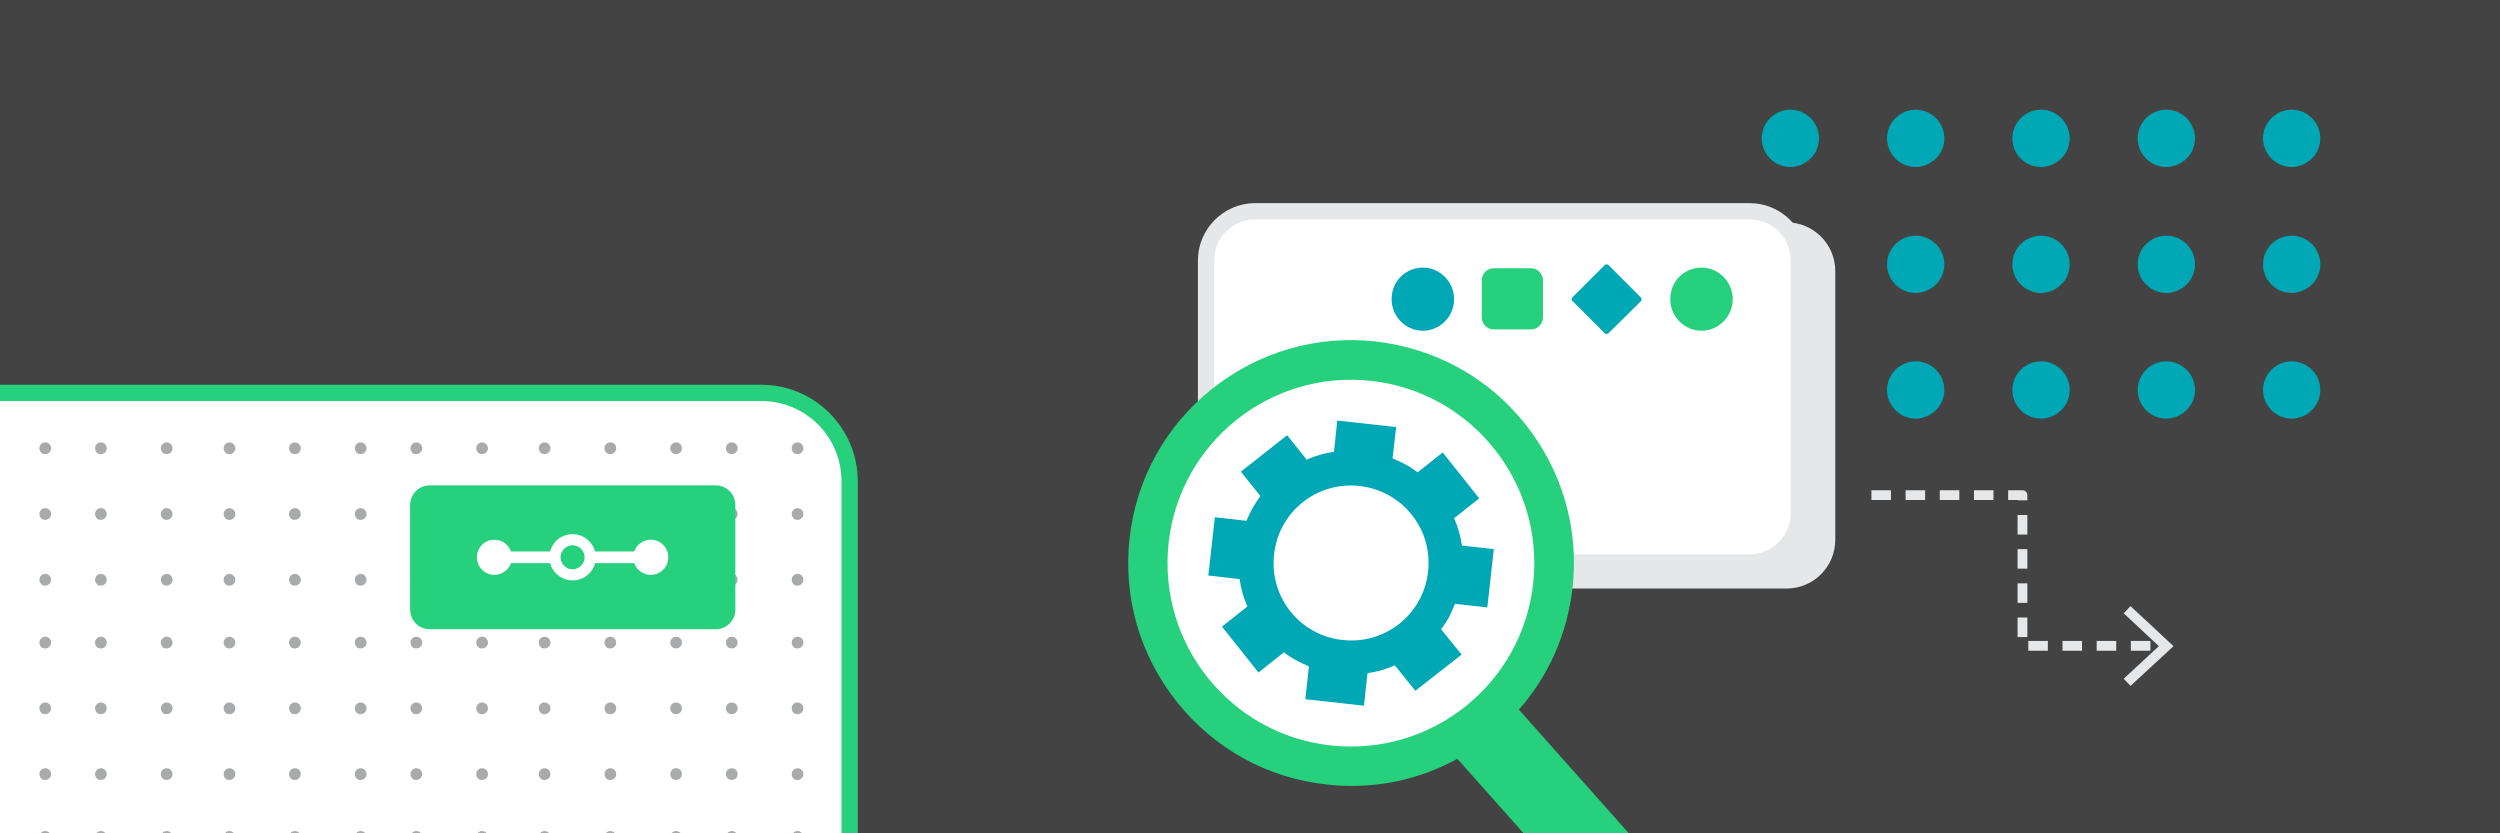 <?xml version="1.0" encoding="UTF-8"?>
<!-- Generator: Adobe Illustrator 27.3.1, SVG Export Plug-In . SVG Version: 6.00 Build 0)  -->
<svg xmlns="http://www.w3.org/2000/svg" xmlns:xlink="http://www.w3.org/1999/xlink" version="1.1" id="uuid-c2ff749b-50ef-4871-91cc-772f40ce2efb" x="0px" y="0px" viewBox="0 0 768 256" style="enable-background:new 0 0 768 256;" xml:space="preserve">
<rect x="0" y="0" width="768" height="256" fill="#808080" stroke="none"/>
<style type="text/css">
	.st0{clip-path:url(#SVGID_00000088106766572004563580000002989489282200091546_);fill:#434343;}
	.st1{clip-path:url(#SVGID_00000088106766572004563580000002989489282200091546_);}
	.st2{fill-rule:evenodd;clip-rule:evenodd;fill:#00A7B5;}
	.st3{clip-path:url(#SVGID_00000088106766572004563580000002989489282200091546_);fill:#E6E7E8;}
	
		.st4{clip-path:url(#SVGID_00000088106766572004563580000002989489282200091546_);fill:#FFFFFF;stroke:#E6E7E8;stroke-width:5;stroke-miterlimit:10;}
	.st5{fill-rule:evenodd;clip-rule:evenodd;fill:#26D07C;}
	.st6{fill:#FFFFFF;}
	.st7{fill:#00A7B5;}
	.st8{fill:#26D07C;}
	
		.st9{clip-path:url(#SVGID_00000088106766572004563580000002989489282200091546_);fill-rule:evenodd;clip-rule:evenodd;fill:#00A7B5;}
	.st10{fill:none;stroke:#E6E7E8;stroke-width:3;stroke-linejoin:round;stroke-dasharray:0,0,6,4.5;}
	.st11{fill:#E6E7E8;}
	.st12{clip-path:url(#SVGID_00000103966606128326418440000017883149347466879653_);}
	.st13{fill:#1F2A44;}
	.st14{opacity:0.5;}
	.st15{clip-path:url(#SVGID_00000024680205534929584380000005395030118424851609_);}
	.st16{fill-rule:evenodd;clip-rule:evenodd;fill:#53555A;}
</style>
<g>
	<defs>
		<rect id="SVGID_1_" width="768" height="256"></rect>
	</defs>
	<clipPath id="SVGID_00000049937391319735590160000004031578485501649067_">
		<use xlink:href="#SVGID_1_" style="overflow:visible;"></use>
	</clipPath>
	
		<rect x="-5" y="-5" style="clip-path:url(#SVGID_00000049937391319735590160000004031578485501649067_);fill:#434343;" width="778" height="266"></rect>
	<g style="clip-path:url(#SVGID_00000049937391319735590160000004031578485501649067_);">
		<path class="st2" d="M627,111L627,111c4.8,0,8.8,3.9,8.8,8.8c0,2.3-0.9,4.6-2.6,6.2c-1.6,1.6-3.9,2.6-6.2,2.6    c-4.8,0-8.8-3.9-8.8-8.8S622.2,111,627,111L627,111z"></path>
		<path class="st2" d="M665.5,111L665.5,111c4.8,0,8.8,3.9,8.8,8.8c0,2.3-0.9,4.6-2.6,6.2c-1.6,1.6-3.9,2.6-6.2,2.6    c-4.8,0-8.8-3.9-8.8-8.8S660.7,111,665.5,111L665.5,111z"></path>
		<path class="st2" d="M704,111L704,111c4.8,0,8.8,3.9,8.8,8.8c0,2.3-0.9,4.6-2.6,6.2c-1.6,1.6-3.9,2.6-6.2,2.6    c-4.8,0-8.8-3.9-8.8-8.8S699.2,111,704,111z"></path>
		<path class="st2" d="M588.5,111L588.5,111c4.8,0,8.8,3.9,8.8,8.8c0,2.3-0.9,4.6-2.6,6.2c-1.6,1.6-3.9,2.6-6.2,2.6    c-4.8,0-8.8-3.9-8.8-8.8S583.7,111,588.5,111z"></path>
		<path class="st2" d="M550,111L550,111c4.8,0,8.8,3.9,8.8,8.8c0,2.3-0.9,4.6-2.6,6.2c-1.6,1.6-3.9,2.6-6.2,2.6    c-4.8,0-8.8-3.9-8.8-8.8S545.2,111,550,111z"></path>
		<path class="st2" d="M627,33.7L627,33.7c4.8,0,8.8,3.9,8.8,8.8c0,2.3-0.9,4.6-2.6,6.2c-1.6,1.6-3.9,2.6-6.2,2.6    c-4.8,0-8.8-3.9-8.8-8.8S622.2,33.7,627,33.7L627,33.7z"></path>
		<path class="st2" d="M665.5,33.7L665.5,33.7c4.8,0,8.8,3.9,8.8,8.8c0,2.3-0.9,4.6-2.6,6.2c-1.6,1.6-3.9,2.6-6.2,2.6    c-4.8,0-8.8-3.9-8.8-8.8S660.7,33.7,665.5,33.7L665.5,33.7z"></path>
		<path class="st2" d="M704,33.7L704,33.7c4.8,0,8.8,3.9,8.8,8.8c0,2.3-0.9,4.6-2.6,6.2c-1.6,1.6-3.9,2.6-6.2,2.6    c-4.8,0-8.8-3.9-8.8-8.8S699.2,33.7,704,33.7z"></path>
		<path class="st2" d="M588.5,33.7L588.5,33.7c4.8,0,8.8,3.9,8.8,8.8c0,2.3-0.9,4.6-2.6,6.2c-1.6,1.6-3.9,2.6-6.2,2.6    c-4.8,0-8.8-3.9-8.8-8.8S583.7,33.7,588.5,33.7z"></path>
		<path class="st2" d="M550,33.7L550,33.7c4.8,0,8.8,3.9,8.8,8.8c0,2.3-0.9,4.6-2.6,6.2c-1.6,1.6-3.9,2.6-6.2,2.6    c-4.8,0-8.8-3.9-8.8-8.8S545.2,33.7,550,33.7z"></path>
		<path class="st2" d="M627,72.4L627,72.4c4.8,0,8.8,3.9,8.8,8.8c0,2.3-0.9,4.6-2.6,6.2c-1.6,1.6-3.9,2.6-6.2,2.6    c-4.8,0-8.8-3.9-8.8-8.8S622.2,72.4,627,72.4L627,72.4z"></path>
		<path class="st2" d="M665.5,72.4L665.5,72.4c4.8,0,8.8,3.9,8.8,8.8c0,2.3-0.9,4.6-2.6,6.2c-1.6,1.6-3.9,2.6-6.2,2.6    c-4.8,0-8.8-3.9-8.8-8.8S660.7,72.4,665.5,72.4L665.5,72.4z"></path>
		<path class="st2" d="M704,72.4L704,72.4c4.8,0,8.8,3.9,8.8,8.8c0,2.3-0.9,4.6-2.6,6.2c-1.6,1.6-3.9,2.6-6.2,2.6    c-4.8,0-8.8-3.9-8.8-8.8S699.2,72.4,704,72.4z"></path>
		<path class="st2" d="M588.5,72.4L588.5,72.4c4.8,0,8.8,3.9,8.8,8.8c0,2.3-0.9,4.6-2.6,6.2c-1.6,1.6-3.9,2.6-6.2,2.6    c-4.8,0-8.8-3.9-8.8-8.8S583.7,72.4,588.5,72.4z"></path>
		<path class="st2" d="M550,72.4L550,72.4c4.8,0,8.8,3.9,8.8,8.8c0,2.3-0.9,4.6-2.6,6.2c-1.6,1.6-3.9,2.6-6.2,2.6    c-4.8,0-8.8-3.9-8.8-8.8S545.2,72.4,550,72.4z"></path>
	</g>
	<path style="clip-path:url(#SVGID_00000049937391319735590160000004031578485501649067_);fill:#E6E7E8;" d="M393.3,68.3h155.5   c8.3,0,15,6.7,15,15v82.5c0,8.3-6.7,15-15,15H393.3c-8.3,0-15-6.7-15-15V83.3C378.3,75,385,68.3,393.3,68.3z"></path>
	
		<path style="clip-path:url(#SVGID_00000049937391319735590160000004031578485501649067_);fill:#FFFFFF;stroke:#E6E7E8;stroke-width:5;stroke-miterlimit:10;" d="   M385.6,64.9h151.9c8.3,0,15.1,6.8,15.1,15.1v77.7c0,8.3-6.8,15.1-15.1,15.1H385.6c-8.3,0-15.1-6.8-15.1-15.1V80   C370.5,71.7,377.3,64.9,385.6,64.9z"></path>
	<g style="clip-path:url(#SVGID_00000049937391319735590160000004031578485501649067_);">
		<path class="st5" d="M522.7,101.6L522.7,101.6c-5.3,0-9.6-4.4-9.6-9.7c0-2.6,1-5.1,2.8-6.9s4.3-2.8,6.8-2.8c5.3,0,9.6,4.4,9.6,9.7    S528,101.6,522.7,101.6L522.7,101.6z"></path>
		<path class="st5" d="M455.2,86.1L455.2,86.1c0-2,1.6-3.7,3.7-3.7h11.4c1,0,1.9,0.4,2.6,1.1s1.1,1.6,1.1,2.6v11.4    c0,2-1.6,3.7-3.7,3.7h-11.4c-2,0-3.7-1.6-3.7-3.7C455.2,97.6,455.2,86.1,455.2,86.1z"></path>
		<path class="st2" d="M494.2,102.3L494.2,102.3c-0.4,0.4-0.9,0.4-1.3,0l-9.8-9.8c-0.2-0.2-0.3-0.4-0.3-0.6s0.1-0.5,0.3-0.6l9.8-9.8    c0.4-0.4,0.9-0.4,1.3,0l9.8,9.8c0.4,0.4,0.4,0.9,0,1.3L494.2,102.3z"></path>
	</g>
	<g style="clip-path:url(#SVGID_00000049937391319735590160000004031578485501649067_);">
		<circle class="st6" cx="411.8" cy="174.8" r="59.9"></circle>
		<g>
			<path class="st7" d="M447,185.5l9.9,1.1l2-17.9l-9.8-1.1c-0.4-2.9-1.2-5.7-2.4-8.4l7.7-6.1L443.2,139l-7.7,6.1     c-1.2-0.9-2.4-1.7-3.7-2.4c-1.3-0.7-2.6-1.3-4-1.9l1.1-9.6l-18.1-2l-1,9.6c-2.9,0.4-5.7,1.2-8.4,2.4l-6-7.5l-14.2,11.2l6,7.5     c-0.9,1.2-1.7,2.4-2.4,3.7c-0.7,1.2-1.3,2.6-1.9,3.9l-9.7-1.1l-2,17.9l9.6,1.1c0.4,2.9,1.2,5.7,2.4,8.4l-7.8,6.2l11.2,14.1     l7.8-6.2c1.2,0.9,2.4,1.7,3.7,2.4c1.3,0.7,2.6,1.3,4,1.9l-1.1,10.1l18,2l1.1-10c2.9-0.4,5.7-1.2,8.4-2.4l6.3,7.8l14.2-11.1     l-6.3-7.8c0.9-1.2,1.7-2.4,2.4-3.6C445.8,188.2,446.4,186.8,447,185.5L447,185.5z M412.4,196.6c-13.1-1.4-22.5-13.2-21-26.3     c1.4-13.1,13.2-22.5,26.3-21s22.5,13.2,21,26.3C437.3,188.7,425.5,198.1,412.4,196.6L412.4,196.6z"></path>
			<path class="st8" d="M466.6,218c9.2-10.4,14.9-23.4,16.5-37.5c2-18.2-3.2-36-14.6-50.3s-27.7-23.2-45.9-25.3     c-18.2-2-36,3.2-50.3,14.6C358,130.9,349,147.3,347,165.4c-2,18.2,3.2,36,14.6,50.3s27.7,23.3,45.9,25.3     c14.1,1.6,28-1.2,40.2-7.9l53,59.6l18.9-15.1L466.6,218L466.6,218z M408.8,229c-30.9-3.4-53.2-31.3-49.8-62.2     c3.4-30.9,31.3-53.2,62.2-49.8c30.9,3.4,53.2,31.3,49.8,62.2C467.6,210.1,439.8,232.4,408.8,229L408.8,229z"></path>
		</g>
	</g>
	
		<path style="clip-path:url(#SVGID_00000049937391319735590160000004031578485501649067_);fill-rule:evenodd;clip-rule:evenodd;fill:#00A7B5;" d="   M437.1,101.6L437.1,101.6c-5.3,0-9.6-4.4-9.6-9.7c0-2.6,1-5.1,2.8-6.9s4.3-2.8,6.8-2.8c5.3,0,9.6,4.4,9.6,9.7   S442.4,101.6,437.1,101.6L437.1,101.6z"></path>
	<g style="clip-path:url(#SVGID_00000049937391319735590160000004031578485501649067_);">
		<polyline class="st10" points="574.9,152.1 621.3,152.1 621.3,198.4 664.4,198.4   "></polyline>
		<polygon class="st11" points="654.5,210.7 652.4,208.5 663.2,198.5 652.4,188.4 654.5,186.2 667.7,198.5   "></polygon>
	</g>
	<g style="clip-path:url(#SVGID_00000049937391319735590160000004031578485501649067_);">
		<g>
			<defs>
				<rect id="SVGID_00000176008009283832314450000007168573740595857805_" x="-5" y="102.7" width="279.4" height="158.2"></rect>
			</defs>
			<clipPath id="SVGID_00000127020790081332546610000002068044404913353624_">
				<use xlink:href="#SVGID_00000176008009283832314450000007168573740595857805_" style="overflow:visible;"></use>
			</clipPath>
			<g style="clip-path:url(#SVGID_00000127020790081332546610000002068044404913353624_);">
				<path class="st13" d="M219.1,455.9h-347.4c-15,0-27.1-12.1-27.1-27.1V168c0-15,12.1-27.1,27.1-27.1h347.4      c15,0,27.1,12.1,27.1,27.1v260.8C246.3,443.8,234.1,455.9,219.1,455.9z"></path>
				<g>
					<path class="st6" d="M233.9,435.7h-347.4c-15,0-27.1-12.1-27.1-27.1V147.8c0-15,12.1-27.1,27.1-27.1h347.4       c15,0,27.1,12.1,27.1,27.1v260.8C261,423.6,248.9,435.7,233.9,435.7z"></path>
					<path class="st8" d="M233.9,438.2h-347.4c-16.3,0-29.6-13.3-29.6-29.6V147.8c0-16.3,13.3-29.6,29.6-29.6h347.4       c16.3,0,29.6,13.3,29.6,29.6v260.8C263.5,425,250.2,438.2,233.9,438.2L233.9,438.2z M-113.5,123.1c-13.6,0-24.6,11-24.6,24.6       v260.8c0,13.6,11,24.6,24.6,24.6h347.4c13.6,0,24.6-11,24.6-24.6V147.8c0-13.6-11-24.6-24.6-24.6h-347.4V123.1z"></path>
				</g>
				<g class="st14">
					<g>
						<g>
							<defs>
								<rect id="SVGID_00000063611895539247089050000001453009250248988052_" x="-134" y="127.9" width="380.8" height="303.4"></rect>
							</defs>
							<clipPath id="SVGID_00000160169742307516313870000017676270307953044149_">
								<use xlink:href="#SVGID_00000063611895539247089050000001453009250248988052_" style="overflow:visible;"></use>
							</clipPath>
							<g style="clip-path:url(#SVGID_00000160169742307516313870000017676270307953044149_);">
								<g>
									<g>
										<path class="st16" d="M207.7,176.3L207.7,176.3c-1,0-1.8,0.8-1.8,1.8c0,0.5,0.2,0.9,0.5,1.3c0.3,0.3,0.8,0.5,1.3,0.5            c1,0,1.8-0.8,1.8-1.8S208.7,176.3,207.7,176.3L207.7,176.3z"></path>
										<path class="st16" d="M187.5,176.3L187.5,176.3c-1,0-1.8,0.8-1.8,1.8c0,0.5,0.2,0.9,0.5,1.3s0.8,0.5,1.3,0.5            c1,0,1.8-0.8,1.8-1.8S188.5,176.3,187.5,176.3L187.5,176.3z"></path>
										<path class="st16" d="M167.3,176.3L167.3,176.3c-1,0-1.8,0.8-1.8,1.8c0,0.5,0.2,0.9,0.5,1.3s0.8,0.5,1.3,0.5            c1,0,1.8-0.8,1.8-1.8S168.3,176.3,167.3,176.3L167.3,176.3z"></path>
										<path class="st16" d="M224.8,176.3L224.8,176.3c-1,0-1.8,0.8-1.8,1.8c0,0.5,0.2,0.9,0.5,1.3c0.3,0.3,0.8,0.5,1.3,0.5            c1,0,1.8-0.8,1.8-1.8S225.8,176.3,224.8,176.3L224.8,176.3z"></path>
										<path class="st16" d="M245,176.3L245,176.3c-1,0-1.8,0.8-1.8,1.8c0,0.5,0.2,0.9,0.5,1.3s0.8,0.5,1.3,0.5            c1,0,1.8-0.8,1.8-1.8S246,176.3,245,176.3L245,176.3z"></path>
										<path class="st16" d="M207.7,135.9L207.7,135.9c-1,0-1.8,0.8-1.8,1.8c0,0.5,0.2,0.9,0.5,1.3c0.3,0.3,0.8,0.5,1.3,0.5            c1,0,1.8-0.8,1.8-1.8S208.7,135.9,207.7,135.9L207.7,135.9z"></path>
										<path class="st16" d="M187.5,135.9L187.5,135.9c-1,0-1.8,0.8-1.8,1.8c0,0.5,0.2,0.9,0.5,1.3s0.8,0.5,1.3,0.5            c1,0,1.8-0.8,1.8-1.8S188.5,135.9,187.5,135.9L187.5,135.9z"></path>
										<path class="st16" d="M167.3,135.9L167.3,135.9c-1,0-1.8,0.8-1.8,1.8c0,0.5,0.2,0.9,0.5,1.3c0.3,0.3,0.8,0.5,1.3,0.5            c1,0,1.8-0.8,1.8-1.8S168.3,135.9,167.3,135.9L167.3,135.9z"></path>
										<path class="st16" d="M224.8,135.9L224.8,135.9c-1,0-1.8,0.8-1.8,1.8c0,0.5,0.2,0.9,0.5,1.3c0.3,0.3,0.8,0.5,1.3,0.5            c1,0,1.8-0.8,1.8-1.8S225.8,135.9,224.8,135.9L224.8,135.9z"></path>
										<path class="st16" d="M245,135.9L245,135.9c-1,0-1.8,0.8-1.8,1.8c0,0.5,0.2,0.9,0.5,1.3s0.8,0.5,1.3,0.5            c1,0,1.8-0.8,1.8-1.8S246,135.9,245,135.9L245,135.9z"></path>
										<path class="st16" d="M207.7,156.1L207.7,156.1c-1,0-1.8,0.8-1.8,1.8c0,0.5,0.2,0.9,0.5,1.3c0.3,0.3,0.8,0.5,1.3,0.5            c1,0,1.8-0.8,1.8-1.8S208.7,156.1,207.7,156.1L207.7,156.1z"></path>
										<path class="st16" d="M187.5,156.1L187.5,156.1c-1,0-1.8,0.8-1.8,1.8c0,0.5,0.2,0.9,0.5,1.3s0.8,0.5,1.3,0.5            c1,0,1.8-0.8,1.8-1.8S188.5,156.1,187.5,156.1L187.5,156.1z"></path>
										<path class="st16" d="M167.3,156.1L167.3,156.1c-1,0-1.8,0.8-1.8,1.8c0,0.5,0.2,0.9,0.5,1.3c0.3,0.3,0.8,0.5,1.3,0.5            c1,0,1.8-0.8,1.8-1.8S168.3,156.1,167.3,156.1L167.3,156.1z"></path>
										<path class="st16" d="M224.8,156.1L224.8,156.1c-1,0-1.8,0.8-1.8,1.8c0,0.5,0.2,0.9,0.5,1.3c0.3,0.3,0.8,0.5,1.3,0.5            c1,0,1.8-0.8,1.8-1.8S225.8,156.1,224.8,156.1L224.8,156.1z"></path>
										<path class="st16" d="M245,156.1L245,156.1c-1,0-1.8,0.8-1.8,1.8c0,0.5,0.2,0.9,0.5,1.3s0.8,0.5,1.3,0.5            c1,0,1.8-0.8,1.8-1.8S246,156.1,245,156.1L245,156.1z"></path>
									</g>
									<g>
										<path class="st16" d="M110.8,176.3L110.8,176.3c-1,0-1.8,0.8-1.8,1.8c0,0.5,0.2,0.9,0.5,1.3s0.8,0.5,1.3,0.5            c1,0,1.8-0.8,1.8-1.8S111.8,176.3,110.8,176.3L110.8,176.3z"></path>
										<path class="st16" d="M90.6,176.3L90.6,176.3c-1,0-1.8,0.8-1.8,1.8c0,0.5,0.2,0.9,0.5,1.3s0.8,0.5,1.3,0.5            c1,0,1.8-0.8,1.8-1.8S91.6,176.3,90.6,176.3L90.6,176.3z"></path>
										<path class="st16" d="M70.5,176.3L70.5,176.3c-1,0-1.8,0.8-1.8,1.8c0,0.5,0.2,0.9,0.5,1.3s0.8,0.5,1.3,0.5            c1,0,1.8-0.8,1.8-1.8S71.4,176.3,70.5,176.3L70.5,176.3z"></path>
										<path class="st16" d="M127.9,176.3L127.9,176.3c-1,0-1.8,0.8-1.8,1.8c0,0.5,0.2,0.9,0.5,1.3s0.8,0.5,1.3,0.5            c1,0,1.8-0.8,1.8-1.8S128.9,176.3,127.9,176.3L127.9,176.3z"></path>
										<path class="st16" d="M148.1,176.3L148.1,176.3c-1,0-1.8,0.8-1.8,1.8c0,0.5,0.2,0.9,0.5,1.3s0.8,0.5,1.3,0.5            c1,0,1.8-0.8,1.8-1.8S149.1,176.3,148.1,176.3L148.1,176.3z"></path>
										<path class="st16" d="M110.8,135.9L110.8,135.9c-1,0-1.8,0.8-1.8,1.8c0,0.5,0.2,0.9,0.5,1.3s0.8,0.5,1.3,0.5            c1,0,1.8-0.8,1.8-1.8S111.8,135.9,110.8,135.9L110.8,135.9z"></path>
										<path class="st16" d="M90.6,135.9L90.6,135.9c-1,0-1.8,0.8-1.8,1.8c0,0.5,0.2,0.9,0.5,1.3s0.8,0.5,1.3,0.5            c1,0,1.8-0.8,1.8-1.8S91.6,135.9,90.6,135.9L90.6,135.9z"></path>
										<path class="st16" d="M70.5,135.9L70.5,135.9c-1,0-1.8,0.8-1.8,1.8c0,0.5,0.2,0.9,0.5,1.3s0.8,0.5,1.3,0.5            c1,0,1.8-0.8,1.8-1.8S71.4,135.9,70.5,135.9L70.5,135.9z"></path>
										<path class="st16" d="M127.9,135.9L127.9,135.9c-1,0-1.8,0.8-1.8,1.8c0,0.5,0.2,0.9,0.5,1.3s0.8,0.5,1.3,0.5            c1,0,1.8-0.8,1.8-1.8S128.9,135.9,127.9,135.9L127.9,135.9z"></path>
										<path class="st16" d="M148.1,135.9L148.1,135.9c-1,0-1.8,0.8-1.8,1.8c0,0.5,0.2,0.9,0.5,1.3s0.8,0.5,1.3,0.5            c1,0,1.8-0.8,1.8-1.8S149.1,135.9,148.1,135.9L148.1,135.9z"></path>
										<path class="st16" d="M110.8,156.1L110.8,156.1c-1,0-1.8,0.8-1.8,1.8c0,0.5,0.2,0.9,0.5,1.3s0.8,0.5,1.3,0.5            c1,0,1.8-0.8,1.8-1.8S111.8,156.1,110.8,156.1L110.8,156.1z"></path>
										<path class="st16" d="M90.6,156.1L90.6,156.1c-1,0-1.8,0.8-1.8,1.8c0,0.5,0.2,0.9,0.5,1.3s0.8,0.5,1.3,0.5            c1,0,1.8-0.8,1.8-1.8S91.6,156.1,90.6,156.1L90.6,156.1z"></path>
										<path class="st16" d="M70.5,156.1L70.5,156.1c-1,0-1.8,0.8-1.8,1.8c0,0.5,0.2,0.9,0.5,1.3s0.8,0.5,1.3,0.5            c1,0,1.8-0.8,1.8-1.8S71.4,156.1,70.5,156.1L70.5,156.1z"></path>
										<path class="st16" d="M127.9,156.1L127.9,156.1c-1,0-1.8,0.8-1.8,1.8c0,0.5,0.2,0.9,0.5,1.3s0.8,0.5,1.3,0.5            c1,0,1.8-0.8,1.8-1.8S128.9,156.1,127.9,156.1L127.9,156.1z"></path>
										<path class="st16" d="M148.1,156.1L148.1,156.1c-1,0-1.8,0.8-1.8,1.8c0,0.5,0.2,0.9,0.5,1.3s0.8,0.5,1.3,0.5            c1,0,1.8-0.8,1.8-1.8S149.1,156.1,148.1,156.1L148.1,156.1z"></path>
									</g>
									<g>
										<path class="st16" d="M13.9,176.3L13.9,176.3c-1,0-1.8,0.8-1.8,1.8c0,0.5,0.2,0.9,0.5,1.3s0.8,0.5,1.3,0.5            c1,0,1.8-0.8,1.8-1.8S14.9,176.3,13.9,176.3L13.9,176.3z"></path>
										<path class="st16" d="M31,176.3L31,176.3c-1,0-1.8,0.8-1.8,1.8c0,0.5,0.2,0.9,0.5,1.3s0.8,0.5,1.3,0.5            c1,0,1.8-0.8,1.8-1.8S32,176.3,31,176.3L31,176.3z"></path>
										<path class="st16" d="M51.2,176.3L51.2,176.3c-1,0-1.8,0.8-1.8,1.8c0,0.5,0.2,0.9,0.5,1.3s0.8,0.5,1.3,0.5            c1,0,1.8-0.8,1.8-1.8S52.2,176.3,51.2,176.3L51.2,176.3z"></path>
										<path class="st16" d="M13.9,135.9L13.9,135.9c-1,0-1.8,0.8-1.8,1.8c0,0.5,0.2,0.9,0.5,1.3s0.8,0.5,1.3,0.5            c1,0,1.8-0.8,1.8-1.8S14.9,135.9,13.9,135.9L13.9,135.9z"></path>
										<path class="st16" d="M31,135.9L31,135.9c-1,0-1.8,0.8-1.8,1.8c0,0.5,0.2,0.9,0.5,1.3s0.8,0.5,1.3,0.5            c1,0,1.8-0.8,1.8-1.8S32,135.9,31,135.9L31,135.9z"></path>
										<path class="st16" d="M51.2,135.9L51.2,135.9c-1,0-1.8,0.8-1.8,1.8c0,0.5,0.2,0.9,0.5,1.3s0.8,0.5,1.3,0.5            c1,0,1.8-0.8,1.8-1.8S52.2,135.9,51.2,135.9L51.2,135.9z"></path>
										<path class="st16" d="M13.9,156.1L13.9,156.1c-1,0-1.8,0.8-1.8,1.8c0,0.5,0.2,0.9,0.5,1.3s0.8,0.5,1.3,0.5            c1,0,1.8-0.8,1.8-1.8S14.9,156.1,13.9,156.1L13.9,156.1z"></path>
										<path class="st16" d="M31,156.1L31,156.1c-1,0-1.8,0.8-1.8,1.8c0,0.5,0.2,0.9,0.5,1.3s0.8,0.5,1.3,0.5            c1,0,1.8-0.8,1.8-1.8S32,156.1,31,156.1L31,156.1z"></path>
										<path class="st16" d="M51.2,156.1L51.2,156.1c-1,0-1.8,0.8-1.8,1.8c0,0.5,0.2,0.9,0.5,1.3s0.8,0.5,1.3,0.5            c1,0,1.8-0.8,1.8-1.8S52.2,156.1,51.2,156.1L51.2,156.1z"></path>
									</g>
									<g>
										<path class="st16" d="M207.7,236L207.7,236c-1,0-1.8,0.8-1.8,1.8c0,0.5,0.2,0.9,0.5,1.3c0.3,0.3,0.8,0.5,1.3,0.5            c1,0,1.8-0.8,1.8-1.8S208.7,236,207.7,236L207.7,236z"></path>
										<path class="st16" d="M187.5,236L187.5,236c-1,0-1.8,0.8-1.8,1.8c0,0.5,0.2,0.9,0.5,1.3s0.8,0.5,1.3,0.5            c1,0,1.8-0.8,1.8-1.8S188.5,236,187.5,236L187.5,236z"></path>
										<path class="st16" d="M167.3,236L167.3,236c-1,0-1.8,0.8-1.8,1.8c0,0.5,0.2,0.9,0.5,1.3s0.8,0.5,1.3,0.5            c1,0,1.8-0.8,1.8-1.8S168.3,236,167.3,236L167.3,236z"></path>
										<path class="st16" d="M224.8,236L224.8,236c-1,0-1.8,0.8-1.8,1.8c0,0.5,0.2,0.9,0.5,1.3c0.3,0.3,0.8,0.5,1.3,0.5            c1,0,1.8-0.8,1.8-1.8S225.8,236,224.8,236L224.8,236z"></path>
										<path class="st16" d="M245,236L245,236c-1,0-1.8,0.8-1.8,1.8c0,0.5,0.2,0.9,0.5,1.3s0.8,0.5,1.3,0.5c1,0,1.8-0.8,1.8-1.8            S246,236,245,236L245,236z"></path>
										<path class="st16" d="M207.7,195.6L207.7,195.6c-1,0-1.8,0.8-1.8,1.8c0,0.5,0.2,0.9,0.5,1.3c0.3,0.3,0.8,0.5,1.3,0.5            c1,0,1.8-0.8,1.8-1.8S208.7,195.6,207.7,195.6L207.7,195.6z"></path>
										<path class="st16" d="M187.5,195.6L187.5,195.6c-1,0-1.8,0.8-1.8,1.8c0,0.5,0.2,0.9,0.5,1.3s0.8,0.5,1.3,0.5            c1,0,1.8-0.8,1.8-1.8S188.5,195.6,187.5,195.6L187.5,195.6z"></path>
										<path class="st16" d="M167.3,195.6L167.3,195.6c-1,0-1.8,0.8-1.8,1.8c0,0.5,0.2,0.9,0.5,1.3s0.8,0.5,1.3,0.5            c1,0,1.8-0.8,1.8-1.8S168.3,195.6,167.3,195.6L167.3,195.6z"></path>
										<path class="st16" d="M224.8,195.6L224.8,195.6c-1,0-1.8,0.8-1.8,1.8c0,0.5,0.2,0.9,0.5,1.3c0.3,0.3,0.8,0.5,1.3,0.5            c1,0,1.8-0.8,1.8-1.8S225.8,195.6,224.8,195.6L224.8,195.6z"></path>
										<path class="st16" d="M245,195.6L245,195.6c-1,0-1.8,0.8-1.8,1.8c0,0.5,0.2,0.9,0.5,1.3s0.8,0.5,1.3,0.5            c1,0,1.8-0.8,1.8-1.8S246,195.6,245,195.6L245,195.6z"></path>
										<path class="st16" d="M207.7,215.8L207.7,215.8c-1,0-1.8,0.8-1.8,1.8c0,0.5,0.2,0.9,0.5,1.3c0.3,0.3,0.8,0.5,1.3,0.5            c1,0,1.8-0.8,1.8-1.8S208.7,215.8,207.7,215.8L207.7,215.8z"></path>
										<path class="st16" d="M187.5,215.8L187.5,215.8c-1,0-1.8,0.8-1.8,1.8c0,0.5,0.2,0.9,0.5,1.3s0.8,0.5,1.3,0.5            c1,0,1.8-0.8,1.8-1.8S188.5,215.8,187.5,215.8L187.5,215.8z"></path>
										<path class="st16" d="M167.3,215.8L167.3,215.8c-1,0-1.8,0.8-1.8,1.8c0,0.5,0.2,0.9,0.5,1.3s0.8,0.5,1.3,0.5            c1,0,1.8-0.8,1.8-1.8S168.3,215.8,167.3,215.8L167.3,215.8z"></path>
										<path class="st16" d="M224.8,215.8L224.8,215.8c-1,0-1.8,0.8-1.8,1.8c0,0.5,0.2,0.9,0.5,1.3c0.3,0.3,0.8,0.5,1.3,0.5            c1,0,1.8-0.8,1.8-1.8S225.8,215.8,224.8,215.8L224.8,215.8z"></path>
										<path class="st16" d="M245,215.8L245,215.8c-1,0-1.8,0.8-1.8,1.8c0,0.5,0.2,0.9,0.5,1.3s0.8,0.5,1.3,0.5            c1,0,1.8-0.8,1.8-1.8S246,215.8,245,215.8L245,215.8z"></path>
									</g>
									<g>
										<path class="st16" d="M110.8,236L110.8,236c-1,0-1.8,0.8-1.8,1.8c0,0.5,0.2,0.9,0.5,1.3s0.8,0.5,1.3,0.5            c1,0,1.8-0.8,1.8-1.8S111.8,236,110.8,236L110.8,236z"></path>
										<path class="st16" d="M90.6,236L90.6,236c-1,0-1.8,0.8-1.8,1.8c0,0.5,0.2,0.9,0.5,1.3s0.8,0.5,1.3,0.5            c1,0,1.8-0.8,1.8-1.8S91.6,236,90.6,236L90.6,236z"></path>
										<path class="st16" d="M70.5,236L70.5,236c-1,0-1.8,0.8-1.8,1.8c0,0.5,0.2,0.9,0.5,1.3s0.8,0.5,1.3,0.5            c1,0,1.8-0.8,1.8-1.8S71.4,236,70.5,236L70.5,236z"></path>
										<path class="st16" d="M127.9,236L127.9,236c-1,0-1.8,0.8-1.8,1.8c0,0.5,0.2,0.9,0.5,1.3s0.8,0.5,1.3,0.5            c1,0,1.8-0.8,1.8-1.8S128.9,236,127.9,236L127.9,236z"></path>
										<path class="st16" d="M148.1,236L148.1,236c-1,0-1.8,0.8-1.8,1.8c0,0.5,0.2,0.9,0.5,1.3s0.8,0.5,1.3,0.5            c1,0,1.8-0.8,1.8-1.8S149.1,236,148.1,236L148.1,236z"></path>
										<path class="st16" d="M110.8,195.6L110.8,195.6c-1,0-1.8,0.8-1.8,1.8c0,0.5,0.2,0.9,0.5,1.3s0.8,0.5,1.3,0.5            c1,0,1.8-0.8,1.8-1.8S111.8,195.6,110.8,195.6L110.8,195.6z"></path>
										<path class="st16" d="M90.6,195.6L90.6,195.6c-1,0-1.8,0.8-1.8,1.8c0,0.5,0.2,0.9,0.5,1.3s0.8,0.5,1.3,0.5            c1,0,1.8-0.8,1.8-1.8S91.6,195.6,90.6,195.6L90.6,195.6z"></path>
										<path class="st16" d="M70.5,195.6L70.5,195.6c-1,0-1.8,0.8-1.8,1.8c0,0.5,0.2,0.9,0.5,1.3s0.8,0.5,1.3,0.5            c1,0,1.8-0.8,1.8-1.8S71.4,195.6,70.5,195.6L70.5,195.6z"></path>
										<path class="st16" d="M127.9,195.6L127.9,195.6c-1,0-1.8,0.8-1.8,1.8c0,0.5,0.2,0.9,0.5,1.3s0.8,0.5,1.3,0.5            c1,0,1.8-0.8,1.8-1.8S128.9,195.6,127.9,195.6L127.9,195.6z"></path>
										<path class="st16" d="M148.1,195.6L148.1,195.6c-1,0-1.8,0.8-1.8,1.8c0,0.5,0.2,0.9,0.5,1.3s0.8,0.5,1.3,0.5            c1,0,1.8-0.8,1.8-1.8S149.1,195.6,148.1,195.6L148.1,195.6z"></path>
										<path class="st16" d="M110.8,215.8L110.8,215.8c-1,0-1.8,0.8-1.8,1.8c0,0.5,0.2,0.9,0.5,1.3s0.8,0.5,1.3,0.5            c1,0,1.8-0.8,1.8-1.8S111.8,215.8,110.8,215.8L110.8,215.8z"></path>
										<path class="st16" d="M90.6,215.8L90.6,215.8c-1,0-1.8,0.8-1.8,1.8c0,0.5,0.2,0.9,0.5,1.3s0.8,0.5,1.3,0.5            c1,0,1.8-0.8,1.8-1.8S91.6,215.8,90.6,215.8L90.6,215.8z"></path>
										<path class="st16" d="M70.5,215.8L70.5,215.8c-1,0-1.8,0.8-1.8,1.8c0,0.5,0.2,0.9,0.5,1.3s0.8,0.5,1.3,0.5            c1,0,1.8-0.8,1.8-1.8S71.4,215.8,70.5,215.8L70.5,215.8z"></path>
										<path class="st16" d="M127.9,215.8L127.9,215.8c-1,0-1.8,0.8-1.8,1.8c0,0.5,0.2,0.9,0.5,1.3s0.8,0.5,1.3,0.5            c1,0,1.8-0.8,1.8-1.8S128.9,215.8,127.9,215.8L127.9,215.8z"></path>
										<path class="st16" d="M148.1,215.8L148.1,215.8c-1,0-1.8,0.8-1.8,1.8c0,0.5,0.2,0.9,0.5,1.3s0.8,0.5,1.3,0.5            c1,0,1.8-0.8,1.8-1.8S149.1,215.8,148.1,215.8L148.1,215.8z"></path>
									</g>
									<g>
										<path class="st16" d="M13.9,236L13.9,236c-1,0-1.8,0.8-1.8,1.8c0,0.5,0.2,0.9,0.5,1.3s0.8,0.5,1.3,0.5            c1,0,1.8-0.8,1.8-1.8S14.9,236,13.9,236L13.9,236z"></path>
										<path class="st16" d="M31,236L31,236c-1,0-1.8,0.8-1.8,1.8c0,0.5,0.2,0.9,0.5,1.3s0.8,0.5,1.3,0.5c1,0,1.8-0.8,1.8-1.8            S32,236,31,236L31,236z"></path>
										<path class="st16" d="M51.2,236L51.2,236c-1,0-1.8,0.8-1.8,1.8c0,0.5,0.2,0.9,0.5,1.3s0.8,0.5,1.3,0.5            c1,0,1.8-0.8,1.8-1.8S52.2,236,51.2,236L51.2,236z"></path>
										<path class="st16" d="M13.9,195.6L13.9,195.6c-1,0-1.8,0.8-1.8,1.8c0,0.5,0.2,0.9,0.5,1.3s0.8,0.5,1.3,0.5            c1,0,1.8-0.8,1.8-1.8S14.9,195.6,13.9,195.6L13.9,195.6z"></path>
										<path class="st16" d="M31,195.6L31,195.6c-1,0-1.8,0.8-1.8,1.8c0,0.5,0.2,0.9,0.5,1.3s0.8,0.5,1.3,0.5            c1,0,1.8-0.8,1.8-1.8S32,195.6,31,195.6L31,195.6z"></path>
										<path class="st16" d="M51.2,195.6L51.2,195.6c-1,0-1.8,0.8-1.8,1.8c0,0.5,0.2,0.9,0.5,1.3s0.8,0.5,1.3,0.5            c1,0,1.8-0.8,1.8-1.8S52.2,195.6,51.2,195.6L51.2,195.6z"></path>
										<path class="st16" d="M13.9,215.8L13.9,215.8c-1,0-1.8,0.8-1.8,1.8c0,0.5,0.2,0.9,0.5,1.3s0.8,0.5,1.3,0.5            c1,0,1.8-0.8,1.8-1.8S14.9,215.8,13.9,215.8L13.9,215.8z"></path>
										<path class="st16" d="M31,215.8L31,215.8c-1,0-1.8,0.8-1.8,1.8c0,0.5,0.2,0.9,0.5,1.3s0.8,0.5,1.3,0.5            c1,0,1.8-0.8,1.8-1.8S32,215.8,31,215.8L31,215.8z"></path>
										<path class="st16" d="M51.2,215.8L51.2,215.8c-1,0-1.8,0.8-1.8,1.8c0,0.5,0.2,0.9,0.5,1.3s0.8,0.5,1.3,0.5            c1,0,1.8-0.8,1.8-1.8S52.2,215.8,51.2,215.8L51.2,215.8z"></path>
									</g>
									<g>
										<path class="st16" d="M207.7,255.3L207.7,255.3c-1,0-1.8,0.8-1.8,1.8c0,0.5,0.2,0.9,0.5,1.3c0.3,0.3,0.8,0.5,1.3,0.5            c1,0,1.8-0.8,1.8-1.8S208.7,255.3,207.7,255.3L207.7,255.3z"></path>
										<path class="st16" d="M187.5,255.3L187.5,255.3c-1,0-1.8,0.8-1.8,1.8c0,0.5,0.2,0.9,0.5,1.3s0.8,0.5,1.3,0.5            c1,0,1.8-0.8,1.8-1.8S188.5,255.3,187.5,255.3L187.5,255.3z"></path>
										<path class="st16" d="M167.3,255.3L167.3,255.3c-1,0-1.8,0.8-1.8,1.8c0,0.5,0.2,0.9,0.5,1.3c0.3,0.3,0.8,0.5,1.3,0.5            c1,0,1.8-0.8,1.8-1.8S168.3,255.3,167.3,255.3L167.3,255.3z"></path>
										<path class="st16" d="M224.8,255.3L224.8,255.3c-1,0-1.8,0.8-1.8,1.8c0,0.5,0.2,0.9,0.5,1.3c0.3,0.3,0.8,0.5,1.3,0.5            c1,0,1.8-0.8,1.8-1.8S225.8,255.3,224.8,255.3L224.8,255.3z"></path>
										<path class="st16" d="M245,255.3L245,255.3c-1,0-1.8,0.8-1.8,1.8c0,0.5,0.2,0.9,0.5,1.3s0.8,0.5,1.3,0.5            c1,0,1.8-0.8,1.8-1.8C246.7,256.1,246,255.3,245,255.3L245,255.3z"></path>
									</g>
									<g>
										<path class="st16" d="M110.8,255.3L110.8,255.3c-1,0-1.8,0.8-1.8,1.8c0,0.5,0.2,0.9,0.5,1.3c0.3,0.3,0.8,0.5,1.3,0.5            c1,0,1.8-0.8,1.8-1.8C112.6,256.1,111.8,255.3,110.8,255.3L110.8,255.3z"></path>
										<path class="st16" d="M90.6,255.3L90.6,255.3c-1,0-1.8,0.8-1.8,1.8c0,0.5,0.2,0.9,0.5,1.3s0.8,0.5,1.3,0.5            c1,0,1.8-0.8,1.8-1.8S91.6,255.3,90.6,255.3L90.6,255.3z"></path>
										<path class="st16" d="M70.5,255.3L70.5,255.3c-1,0-1.8,0.8-1.8,1.8c0,0.5,0.2,0.9,0.5,1.3c0.3,0.3,0.8,0.5,1.3,0.5            c1,0,1.8-0.8,1.8-1.8C72.2,256.1,71.4,255.3,70.5,255.3L70.5,255.3z"></path>
										<path class="st16" d="M127.9,255.3L127.9,255.3c-1,0-1.8,0.8-1.8,1.8c0,0.5,0.2,0.9,0.5,1.3c0.3,0.3,0.8,0.5,1.3,0.5            c1,0,1.8-0.8,1.8-1.8S128.9,255.3,127.9,255.3L127.9,255.3z"></path>
										<path class="st16" d="M148.1,255.3L148.1,255.3c-1,0-1.8,0.8-1.8,1.8c0,0.5,0.2,0.9,0.5,1.3s0.8,0.5,1.3,0.5            c1,0,1.8-0.8,1.8-1.8C149.9,256.1,149.1,255.3,148.1,255.3L148.1,255.3z"></path>
									</g>
									<g>
										<path class="st16" d="M13.9,255.3L13.9,255.3c-1,0-1.8,0.8-1.8,1.8c0,0.5,0.2,0.9,0.5,1.3c0.3,0.3,0.8,0.5,1.3,0.5            c1,0,1.8-0.8,1.8-1.8S14.9,255.3,13.9,255.3L13.9,255.3z"></path>
										<path class="st16" d="M31,255.3L31,255.3c-1,0-1.8,0.8-1.8,1.8c0,0.5,0.2,0.9,0.5,1.3c0.3,0.3,0.8,0.5,1.3,0.5            c1,0,1.8-0.8,1.8-1.8S32,255.3,31,255.3L31,255.3z"></path>
										<path class="st16" d="M51.2,255.3L51.2,255.3c-1,0-1.8,0.8-1.8,1.8c0,0.5,0.2,0.9,0.5,1.3s0.8,0.5,1.3,0.5            c1,0,1.8-0.8,1.8-1.8S52.2,255.3,51.2,255.3L51.2,255.3z"></path>
									</g>
								</g>
							</g>
						</g>
					</g>
				</g>
				<path class="st8" d="M219.9,193.3H132c-3.3,0-6-2.7-6-6v-32.2c0-3.3,2.7-6,6-6h87.9c3.3,0,6,2.7,6,6v32.2      C225.9,190.6,223.2,193.3,219.9,193.3z"></path>
				<path class="st6" d="M146.5,171.2c0,3,2.4,5.4,5.4,5.4c2.3,0,4.3-1.5,5.1-3.6h12c0.8,3,3.6,5.3,6.9,5.3s6.1-2.2,6.9-5.3h12      c0.8,2.1,2.8,3.6,5.1,3.6c3,0,5.4-2.4,5.4-5.4s-2.4-5.4-5.4-5.4c-2.3,0-4.3,1.5-5.1,3.6h-12c-0.8-3-3.6-5.3-6.9-5.3      s-6.1,2.2-6.9,5.3h-12c-0.8-2.1-2.8-3.6-5.1-3.6C148.9,165.8,146.5,168.2,146.5,171.2z M172.2,171.2c0-2,1.7-3.7,3.7-3.7      s3.7,1.7,3.7,3.7s-1.7,3.7-3.7,3.7S172.2,173.2,172.2,171.2z"></path>
			</g>
		</g>
	</g>
</g>
</svg>
